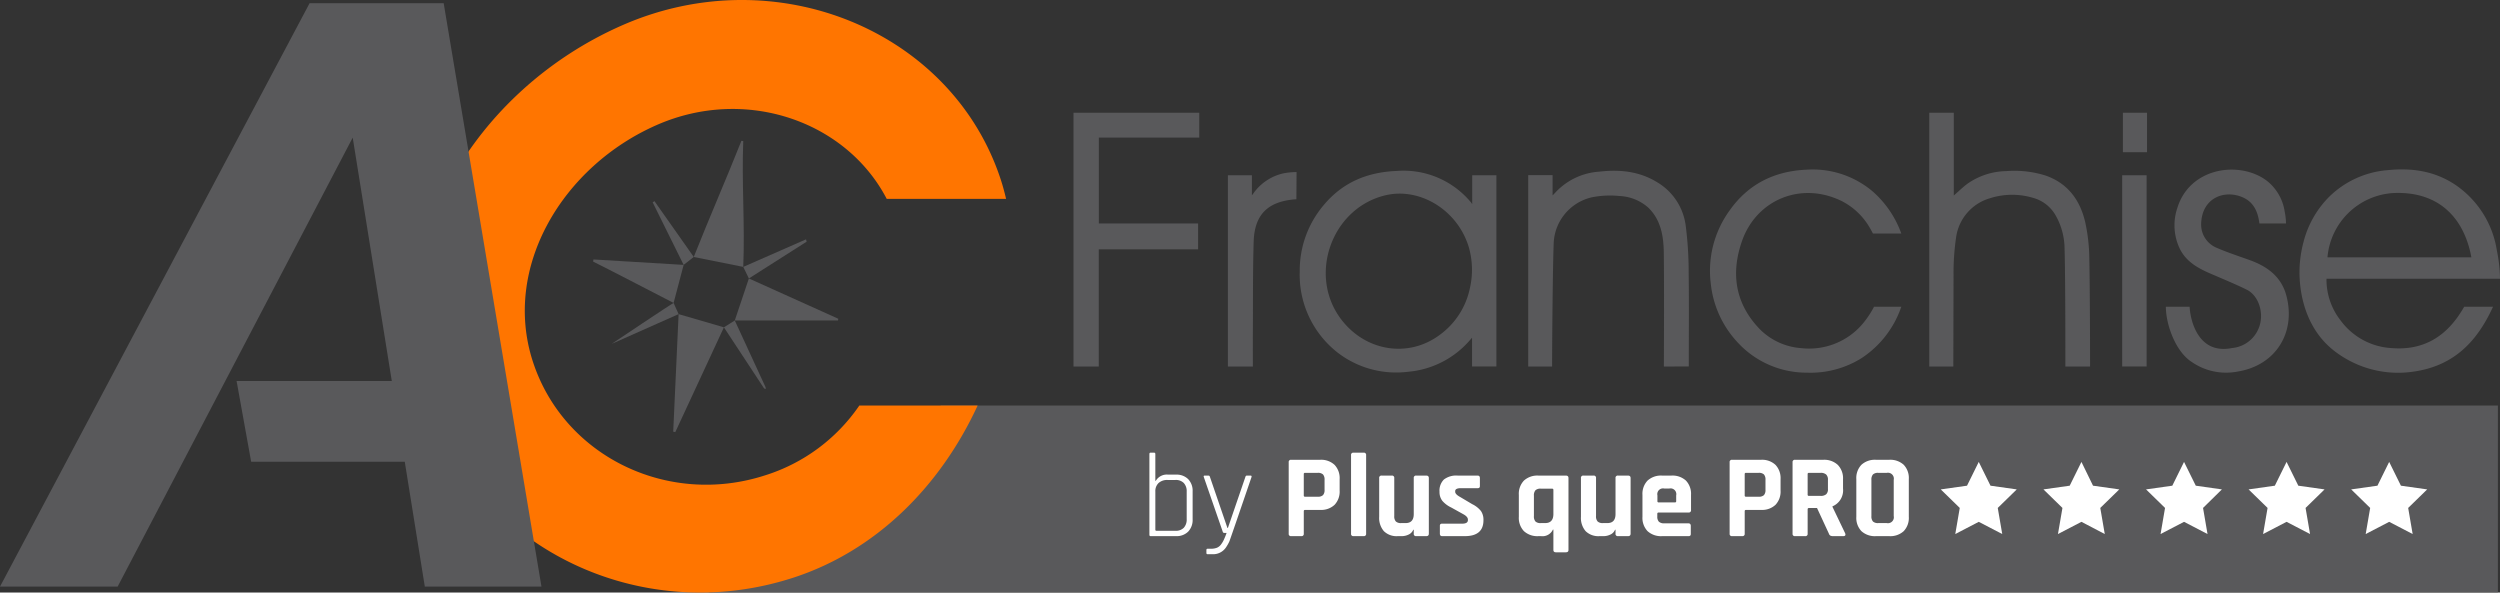 <?xml version="1.0" encoding="UTF-8" standalone="no"?> <svg xmlns:dc="http://purl.org/dc/elements/1.1/" xmlns:cc="http://creativecommons.org/ns#" xmlns:rdf="http://www.w3.org/1999/02/22-rdf-syntax-ns#" xmlns:svg="http://www.w3.org/2000/svg" xmlns="http://www.w3.org/2000/svg" height="113.212" width="477.652" id="svg80" version="1.1" viewBox="0 0 477.652 113.212"><rect x="0" y="0" width="477.652" height="113.212" fill="#333333" stroke="none"/><defs id="defs84"></defs><title id="title2">logo-acf</title><polygon transform="translate(0,-1.8960662e-5)" id="polygon4" style="fill:#59595b" points="179.785,77.475 477.25,77.475 477.25,113.172 135.361,113.172 "></polygon><path id="path6" style="fill:#ffffff" d="M 219.605,102.165 V 86.759 c 0,-0.182 0.076,-0.273 0.227,-0.273 h 0.658 c 0.167,0 0.249,0.091 0.249,0.273 v 5.104 h 0.091 a 2.436,2.436 0 0 1 2.36,-1.18 h 1.498 a 3.12,3.12 0 0 1 2.325,0.862 3.181,3.181 0 0 1 0.851,2.337 v 5.331 a 3.211,3.211 0 0 1 -0.851,2.36 3.117,3.117 0 0 1 -2.325,0.862 h -4.856 c -0.151,1e-5 -0.227,-0.091 -0.227,-0.272 z m 1.361,-0.749 h 3.608 a 2.114,2.114 0 0 0 1.6,-0.579 2.313,2.313 0 0 0 0.556,-1.668 v -5.241 a 2.279,2.279 0 0 0 -0.556,-1.645 2.114,2.114 0 0 0 -1.6,-0.579 h -1.497 a 2.419,2.419 0 0 0 -1.713,0.579 2.129,2.129 0 0 0 -0.624,1.645 v 7.283 c 0,0.136 0.076,0.204 0.227,0.204 z"></path><path id="path8" style="fill:#ffffff" d="m 231.585,105.886 h -0.839 a 0.221,0.221 0 0 1 -0.25,-0.249 v -0.545 a 0.22,0.22 0 0 1 0.25,-0.249 h 0.612 a 3.081,3.081 0 0 0 1.158,-0.194 1.903,1.903 0 0 0 0.839,-0.714 4.342,4.342 0 0 0 0.477,-0.817 q 0.318,-0.704 0.522,-1.294 h -0.432 a 0.309,0.309 0 0 1 -0.317,-0.272 l -3.608,-10.415 c -0.061,-0.181 0,-0.272 0.181,-0.272 h 0.704 q 0.226,0 0.295,0.272 l 3.336,9.734 h 0.091 l 3.336,-9.734 c 0.045,-0.181 0.143,-0.272 0.295,-0.272 h 0.681 q 0.272,0 0.204,0.272 -4.062,11.89 -4.232,12.298 a 7.732,7.732 0 0 1 -0.624,1.112 2.958,2.958 0 0 1 -2.677,1.339 z"></path><path id="path10" style="fill:#ffffff" d="m 248.624,102.437 h -1.928 a 0.421,0.421 0 0 1 -0.476,-0.477 V 88.324 a 0.421,0.421 0 0 1 0.476,-0.476 h 5.536 a 3.738,3.738 0 0 1 2.745,0.964 3.674,3.674 0 0 1 0.976,2.734 v 2.178 a 3.671,3.671 0 0 1 -0.976,2.734 3.734,3.734 0 0 1 -2.745,0.964 h -2.859 c -0.181,0 -0.272,0.084 -0.272,0.25 v 4.288 a 0.421,0.421 0 0 1 -0.477,0.477 z m 0.726,-7.533 h 2.405 a 1.382,1.382 0 0 0 1.021,-0.307 1.427,1.427 0 0 0 0.295,-1.01 v -1.906 a 1.466,1.466 0 0 0 -0.295,-1.032 1.386,1.386 0 0 0 -1.021,-0.306 h -2.405 a 0.22,0.22 0 0 0 -0.249,0.249 v 4.061 a 0.221,0.221 0 0 0 0.249,0.25 z"></path><path id="path12" style="fill:#ffffff" d="m 260.536,102.437 h -1.928 a 0.421,0.421 0 0 1 -0.476,-0.477 V 86.963 a 0.421,0.421 0 0 1 0.476,-0.477 h 1.928 a 0.421,0.421 0 0 1 0.477,0.477 v 14.997 a 0.421,0.421 0 0 1 -0.477,0.477 z"></path><path id="path14" style="fill:#ffffff" d="m 267.796,102.437 h -0.749 a 3.456,3.456 0 0 1 -2.643,-0.953 3.861,3.861 0 0 1 -0.896,-2.745 v -7.397 a 0.421,0.421 0 0 1 0.477,-0.477 h 1.928 a 0.421,0.421 0 0 1 0.476,0.477 v 7.261 a 1.428,1.428 0 0 0 0.307,1.032 1.39,1.39 0 0 0 1.01,0.306 h 0.84 q 1.565,0 1.566,-1.724 v -6.874 a 0.421,0.421 0 0 1 0.476,-0.477 h 1.906 q 0.5,0 0.5,0.477 v 10.618 q 0,0.477 -0.5,0.477 h -1.906 a 0.421,0.421 0 0 1 -0.476,-0.477 v -0.748 h -0.091 a 1.725,1.725 0 0 1 -0.884,0.919 3.049,3.049 0 0 1 -1.339,0.306 z"></path><path id="path16" style="fill:#ffffff" d="m 279.867,102.437 h -4.311 q -0.454,0 -0.453,-0.477 v -1.452 a 0.536,0.536 0 0 1 0.091,-0.352 0.483,0.483 0 0 1 0.363,-0.102 h 3.79 q 1.112,0 1.112,-0.68 v -0.114 q 0,-0.544 -0.93,-1.044 l -2.247,-1.248 a 5.154,5.154 0 0 1 -1.702,-1.27 2.713,2.713 0 0 1 -0.544,-1.747 2.979,2.979 0 0 1 0.84,-2.337 3.875,3.875 0 0 1 2.632,-0.749 h 3.789 q 0.454,0 0.453,0.477 v 1.474 a 0.534,0.534 0 0 1 -0.091,0.352 0.483,0.483 0 0 1 -0.363,0.102 h -3.154 q -1.112,0 -1.112,0.567 v 0.114 q 0,0.498 0.976,1.021 l 2.292,1.361 a 4.803,4.803 0 0 1 1.656,1.305 2.97,2.97 0 0 1 0.476,1.758 q 3e-5,3.04 -3.562,3.04 z"></path><path id="path18" style="fill:#ffffff" d="m 294.456,102.437 h -0.522 a 3.795,3.795 0 0 1 -2.768,-0.953 3.665,3.665 0 0 1 -0.976,-2.745 v -4.175 a 3.667,3.667 0 0 1 0.976,-2.745 3.799,3.799 0 0 1 2.768,-0.953 h 5.241 q 0.5,0 0.5,0.477 v 13.727 q 0,0.454 -0.5,0.453 h -1.906 c -0.317,0 -0.477,-0.151 -0.477,-0.453 v -3.88 h -0.091 a 2.193,2.193 0 0 1 -2.246,1.248 z m 2.336,-4.243 v -4.583 c 0,-0.167 -0.091,-0.249 -0.272,-0.249 h -2.132 a 1.383,1.383 0 0 0 -1.021,0.306 1.462,1.462 0 0 0 -0.296,1.032 v 3.903 a 1.462,1.462 0 0 0 0.296,1.032 1.383,1.383 0 0 0 1.021,0.306 h 0.817 q 1.588,1e-5 1.588,-1.747 z"></path><path id="path20" style="fill:#ffffff" d="m 306.345,102.437 h -0.749 a 3.456,3.456 0 0 1 -2.643,-0.953 3.86,3.86 0 0 1 -0.896,-2.745 v -7.397 a 0.421,0.421 0 0 1 0.477,-0.477 h 1.929 a 0.421,0.421 0 0 1 0.476,0.477 v 7.261 a 1.428,1.428 0 0 0 0.307,1.032 1.39,1.39 0 0 0 1.01,0.306 h 0.84 q 1.565,0 1.566,-1.724 v -6.874 a 0.421,0.421 0 0 1 0.476,-0.477 h 1.906 q 0.5,0 0.5,0.477 v 10.618 q 0,0.477 -0.5,0.477 h -1.906 a 0.421,0.421 0 0 1 -0.476,-0.477 v -0.748 h -0.091 a 1.725,1.725 0 0 1 -0.884,0.919 3.049,3.049 0 0 1 -1.339,0.306 z"></path><path id="path22" style="fill:#ffffff" d="m 322.568,102.437 h -5.015 a 3.795,3.795 0 0 1 -2.768,-0.953 3.665,3.665 0 0 1 -0.976,-2.745 v -4.175 a 3.667,3.667 0 0 1 0.976,-2.745 3.799,3.799 0 0 1 2.768,-0.953 h 1.792 a 3.799,3.799 0 0 1 2.768,0.953 3.667,3.667 0 0 1 0.976,2.745 v 2.881 a 0.421,0.421 0 0 1 -0.476,0.477 h -5.695 c -0.182,0 -0.273,0.084 -0.273,0.249 v 0.5 a 1.386,1.386 0 0 0 0.307,1.01 1.427,1.427 0 0 0 1.032,0.306 h 4.583 q 0.476,0 0.476,0.5 v 1.497 a 0.489,0.489 0 0 1 -0.102,0.352 0.528,0.528 0 0 1 -0.374,0.102 z m -5.649,-6.444 h 3.085 a 0.22,0.22 0 0 0 0.249,-0.249 v -1.09 a 1.099,1.099 0 0 0 -1.316,-1.316 h -0.953 a 1.1,1.1 0 0 0 -1.316,1.316 v 1.09 a 0.22,0.22 0 0 0 0.25,0.249 z"></path><path id="path24" style="fill:#ffffff" d="m 332.867,102.437 h -1.928 a 0.421,0.421 0 0 1 -0.476,-0.477 V 88.324 a 0.421,0.421 0 0 1 0.476,-0.476 h 5.536 a 3.738,3.738 0 0 1 2.745,0.964 3.674,3.674 0 0 1 0.976,2.734 v 2.178 a 3.671,3.671 0 0 1 -0.976,2.734 3.734,3.734 0 0 1 -2.745,0.964 h -2.859 c -0.181,0 -0.272,0.084 -0.272,0.25 v 4.288 a 0.421,0.421 0 0 1 -0.477,0.477 z m 0.726,-7.533 h 2.405 a 1.382,1.382 0 0 0 1.021,-0.307 1.427,1.427 0 0 0 0.295,-1.01 v -1.906 a 1.466,1.466 0 0 0 -0.295,-1.032 1.386,1.386 0 0 0 -1.021,-0.306 h -2.405 a 0.22,0.22 0 0 0 -0.249,0.249 v 4.061 a 0.221,0.221 0 0 0 0.249,0.25 z"></path><path id="path26" style="fill:#ffffff" d="m 344.892,102.437 h -1.928 a 0.421,0.421 0 0 1 -0.476,-0.477 V 88.324 a 0.421,0.421 0 0 1 0.476,-0.476 h 5.4 a 3.792,3.792 0 0 1 2.768,0.976 3.665,3.665 0 0 1 0.998,2.745 v 1.77 a 3.312,3.312 0 0 1 -2.019,3.404 v 0.091 l 2.428,5.059 q 0.204,0.545 -0.386,0.545 h -1.838 a 1.408,1.408 0 0 1 -0.589,-0.091 0.674,0.674 0 0 1 -0.296,-0.386 l -2.268,-4.9 h -1.52 c -0.181,0 -0.272,0.084 -0.272,0.249 v 4.651 a 0.421,0.421 0 0 1 -0.477,0.477 z m 0.726,-7.692 h 2.224 a 1.562,1.562 0 0 0 1.066,-0.306 1.268,1.268 0 0 0 0.34,-0.987 v -1.77 a 1.341,1.341 0 0 0 -0.34,-1.021 1.522,1.522 0 0 0 -1.066,-0.317 h -2.224 a 0.22,0.22 0 0 0 -0.249,0.249 v 3.902 a 0.22,0.22 0 0 0 0.249,0.249 z"></path><path id="path28" style="fill:#ffffff" d="m 360.956,102.437 h -2.54 a 3.797,3.797 0 0 1 -2.769,-0.953 3.665,3.665 0 0 1 -0.976,-2.745 v -7.193 a 3.667,3.667 0 0 1 0.976,-2.745 3.797,3.797 0 0 1 2.769,-0.953 h 2.54 a 3.795,3.795 0 0 1 2.768,0.953 3.667,3.667 0 0 1 0.976,2.745 v 7.193 a 3.666,3.666 0 0 1 -0.976,2.745 3.795,3.795 0 0 1 -2.768,0.953 z m -2.087,-2.496 h 1.611 a 1.129,1.129 0 0 0 1.338,-1.338 v -6.92 a 1.129,1.129 0 0 0 -1.338,-1.338 h -1.611 a 1.385,1.385 0 0 0 -1.021,0.306 1.462,1.462 0 0 0 -0.295,1.032 v 6.92 a 1.462,1.462 0 0 0 0.295,1.032 1.385,1.385 0 0 0 1.021,0.306 z"></path><polygon transform="translate(0,-1.8960662e-5)" id="polygon30" style="fill:#ffffff" points="385.323,93.505 381.693,97.046 382.549,102.034 378.063,99.702 373.577,102.034 374.433,97.046 370.803,93.505 375.82,92.797 378.063,88.252 380.306,92.797 "></polygon><polygon transform="translate(0,-1.8960662e-5)" id="polygon32" style="fill:#ffffff" points="404.912,93.505 401.282,97.046 402.138,102.034 397.682,99.702 393.196,102.034 394.052,97.046 390.422,93.505 395.439,92.797 397.682,88.252 399.895,92.797 "></polygon><polygon transform="translate(0,-1.8960662e-5)" id="polygon34" style="fill:#ffffff" points="424.516,93.505 420.915,97.046 421.771,102.034 417.285,99.702 412.799,102.034 413.655,97.046 410.025,93.505 415.042,92.797 417.285,88.252 419.528,92.797 "></polygon><polygon transform="translate(0,-1.8960662e-5)" id="polygon36" style="fill:#ffffff" points="444.134,93.505 440.504,97.046 441.36,102.034 436.874,99.702 432.388,102.034 433.244,97.046 429.614,93.505 434.631,92.797 436.874,88.252 439.117,92.797 "></polygon><polygon transform="translate(0,-1.8960662e-5)" id="polygon38" style="fill:#ffffff" points="456.478,88.252 454.235,92.797 449.218,93.505 452.848,97.046 451.992,102.034 456.478,99.702 460.964,102.034 460.108,97.046 463.738,93.505 458.721,92.797 "></polygon><path id="path40" style="fill:#ff7500" d="m 164.187,77.476 a 34.184,34.184 0 0 1 -17.995,13.338 c -18.658,6.051 -38.535,-3.694 -44.395,-21.765 -5.86,-18.071 5.783,-37.353 23.76,-45.199 16.94,-7.393 36.119,-0.721 43.858,14.146 h 22.809 c -0.283,-1.196 -0.596,-2.384 -0.974,-3.551 -9.242,-28.498 -42.883,-42.481 -72.251,-29.664 -28.35,12.373 -46.711,42.78 -37.47,71.278 9.242,28.498 40.586,43.865 70.01,34.323 15.749,-5.107 28.064,-17.342 35.249,-32.906 z"></path><path id="path42" style="fill:#59595b" d="m 444.501,53.251 a 12.622,12.622 0 0 0 2.658,7.922 12.982,12.982 0 0 0 9.8,5.335 c 5.99,0.484 10.328,-2.148 13.384,-7.124 0.439,-0.715 0.469,-0.778 0.469,-0.778 h 5.507 c -3.089,6.781 -7.587,11.305 -15.151,12.39 a 19.881,19.881 0 0 1 -14.634,-3.546 c -5.457,-3.873 -7.157,-10.203 -7.194,-15.398 a 22.722,22.722 0 0 1 0.763,-5.787 18.788,18.788 0 0 1 4.707,-8.461 17.916,17.916 0 0 1 11.4,-5.295 c 4.672,-0.486 9.165,0.198 13.132,2.956 a 18.56,18.56 0 0 1 7.71,12.394 28.708,28.708 0 0 1 0.601,5.393 z m 27.682,-4.09 c -1.402,-7.619 -6.325,-12.706 -15.007,-12.272 a 13.444,13.444 0 0 0 -12.487,12.272 z"></path><path id="path44" style="fill:#59595b" d="m 280.839,64.993 a 17.553,17.553 0 0 1 -11.778,6.032 18.329,18.329 0 0 1 -13.238,-3.463 18.851,18.851 0 0 1 -7.492,-15.733 19.284,19.284 0 0 1 4.511,-12.562 c 3.677,-4.446 8.396,-6.379 14.04,-6.607 a 16.723,16.723 0 0 1 14.159,6.001 c 0.13,0.182 0.241,0.338 0.241,0.338 v -5.514 h 4.623 v 36.536 h -4.652 v -5.506 c 0,0 -0.296,0.351 -0.415,0.478 z m -0.025,-9.824 a 15.662,15.662 0 0 0 -0.13,-7.75 c -0.053,-0.192 -0.111,-0.384 -0.174,-0.575 -2.271,-6.866 -9.356,-11.084 -15.842,-9.525 -10.298,2.475 -14.835,15.352 -8.372,23.761 4.659,6.061 12.781,7.355 18.765,2.916 a 14.698,14.698 0 0 0 5.753,-8.828 z"></path><path id="path46" style="fill:#59595b" d="m 394.611,70.025 c 0,0 0.025,-16.814 -0.156,-22.604 a 12.946,12.946 0 0 0 -1.703,-6.264 7.128,7.128 0 0 0 -4.416,-3.385 13.928,13.928 0 0 0 -8.187,0.121 9.076,9.076 0 0 0 -6.414,7.453 46.806,46.806 0 0 0 -0.489,7.328 l -0.043,17.351 h -4.597 v -48.483 h 4.686 v 15.817 c 0.963,-0.836 1.76,-1.637 2.664,-2.291 a 13.303,13.303 0 0 1 7.351,-2.376 19.828,19.828 0 0 1 7.491,0.838 c 4.273,1.475 6.625,4.7 7.604,8.917 a 33.967,33.967 0 0 1 0.783,6.886 c 0.137,6.117 0.146,20.693 0.146,20.693 z"></path><path id="path48" style="fill:#59595b" d="m 358.054,58.606 h 5.21 a 19.07,19.07 0 0 1 -7.646,9.854 18.393,18.393 0 0 1 -10.351,2.742 17.884,17.884 0 0 1 -13.383,-5.902 19.358,19.358 0 0 1 -5.019,-11.106 19.591,19.591 0 0 1 3.612,-14 c 3.555,-5.041 8.557,-7.511 14.712,-7.776 a 17.753,17.753 0 0 1 12.546,4.106 19.397,19.397 0 0 1 5.53,8.098 h -5.421 c 0,0 -0.31,-0.616 -0.568,-1.042 a 13.01,13.01 0 0 0 -5.387,-5.161 c -7.764,-3.818 -16.295,-0.273 -19.063,7.639 -2.172,6.207 -1.286,11.951 3.363,16.793 a 12.37,12.37 0 0 0 7.936,3.662 13.389,13.389 0 0 0 11.562,-4.424 18.037,18.037 0 0 0 2.368,-3.482 z"></path><path id="path50" style="fill:#59595b" d="m 297.046,36.918 a 12.559,12.559 0 0 1 8.492,-4.12 c 3.807,-0.44 7.542,-0.113 10.939,1.938 a 11.308,11.308 0 0 1 5.592,8.351 69.981,69.981 0 0 1 0.568,8.916 c 0.082,5.92 0.024,11.843 0.024,18.018 l -4.761,0.005 c 0,0 0.076,-15.221 -0.015,-21.804 -0.043,-3.113 -0.56,-6.197 -2.931,-8.52 a 8.813,8.813 0 0 0 -5.54,-2.25 17.6,17.6 0 0 0 -5.327,0.257 9.401,9.401 0 0 0 -7.225,8.461 c -0.213,4.945 -0.317,20.728 -0.317,23.856 h -4.563 v -36.566 h 4.659 v 3.872 c 0.105,-0.1 0.301,-0.313 0.406,-0.413 z"></path><path id="path52" style="fill:#59595b" d="m 229.133,21.534 v 4.76 h -19.189 v 16.404 h 18.966 v 4.936 c -6.322,0 -12.465,-0.002 -18.978,-0.002 l -5.5e-4,22.393 h -4.828 v -48.491 z"></path><path id="path54" style="fill:#59595b" d="m 431.685,42.699 c -0.281,-2.259 -1.101,-4.12 -3.266,-5.03 -3.462,-1.456 -7.632,0.141 -7.858,4.92 a 4.796,4.796 0 0 0 2.971,4.761 c 2.062,0.896 4.212,1.589 6.329,2.355 3.345,1.211 6.007,3.158 6.972,6.774 1.861,6.968 -1.941,13.332 -9.335,14.517 a 11.541,11.541 0 0 1 -8.68,-1.798 c -3.239,-2.04 -5.009,-7.332 -5.009,-10.591 h 4.542 c 0.118,2.553 1.617,9.203 8.093,7.888 a 6.064,6.064 0 0 0 5.123,-3.832 c 1.07,-2.63 0.092,-6.145 -2.337,-7.334 -2.301,-1.126 -4.681,-2.092 -7.032,-3.114 -2.421,-1.052 -4.653,-2.343 -5.81,-4.873 a 10.362,10.362 0 0 1 -0.383,-7.613 c 2.371,-7.708 11.744,-9.072 16.959,-5.297 a 9.184,9.184 0 0 1 3.553,6.024 12.076,12.076 0 0 1 0.25,2.241 c 0,0 -3.7,0.002 -5.082,0.002 z"></path><path id="path56" style="fill:#59595b" d="m 239.488,36.927 a 9.594,9.594 0 0 1 5.812,-3.826 13.818,13.818 0 0 1 2.424,-0.226 l -0.035,5.19 c 0,0 -0.474,0.033 -0.76,0.065 -4.809,0.542 -7.25,2.972 -7.402,8.054 -0.169,5.667 -0.117,11.34 -0.152,17.011 -0.014,2.246 -0.002,4.492 -0.002,6.831 h -4.77 v -36.54 h 4.586 c 0,1.208 0,2.637 6e-5,3.837 z"></path><path id="path58" style="fill:#59595b" d="m 405.465,33.485 h 4.67 v 36.536 h -4.67 z"></path><path id="path60" style="fill:#59595b" d="m 410.213,29.079 h -4.607 v -7.536 h 4.607 z"></path><path id="path62" style="fill:#59595b" d="m 132.551,49.094 c 2.973,-7.504 6.183,-14.815 9.104,-22.189 l 0.353,0.045 c -0.32,8.008 0.334,15.699 0,24.044 z"></path><path id="path64" style="fill:#59595b" d="m 143.08,53.203 17.084,7.699 -0.056,0.33 h -19.72 z"></path><path id="path66" style="fill:#59595b" d="m 129.656,60.016 8.657,2.522 -9.29,20.025 -0.397,-0.083 z"></path><path id="path68" style="fill:#59595b" d="m 113.378,49.57 17.24,1.039 -1.92,7.271 c 0,0 -14.166,-7.34 -15.371,-7.895 z"></path><path id="path70" style="fill:#59595b" d="m 138.313,62.539 2.075,-1.306 c 1.984,4.3 3.924,8.505 5.864,12.71 0.186,0.467 -0.077,0.452 -0.323,0.18 -2.511,-3.818 -5.021,-7.636 -7.616,-11.583 z"></path><path id="path72" style="fill:#59595b" d="m 128.698,57.88 0.958,2.136 c -4.021,1.805 -8.778,3.886 -12.787,5.685 0,0 11.439,-7.671 11.829,-7.822 z"></path><path id="path74" style="fill:#59595b" d="m 132.551,49.094 -1.933,1.515 -5.917,-11.946 0.34,-0.232 z"></path><path id="path76" style="fill:#59595b" d="m 154.115,46.176 -11.035,7.027 -1.072,-2.209 11.988,-5.264 z"></path><polygon transform="translate(0,-1.8960662e-5)" id="polygon78" style="fill:#59595b" points="59.149,0.616 0,112.078 22.474,112.078 67.389,26.294 74.858,72.8 45.204,72.8 47.987,88.219 77.334,88.219 81.166,112.078 103.454,112.078 84.769,0.616 "></polygon></svg> 